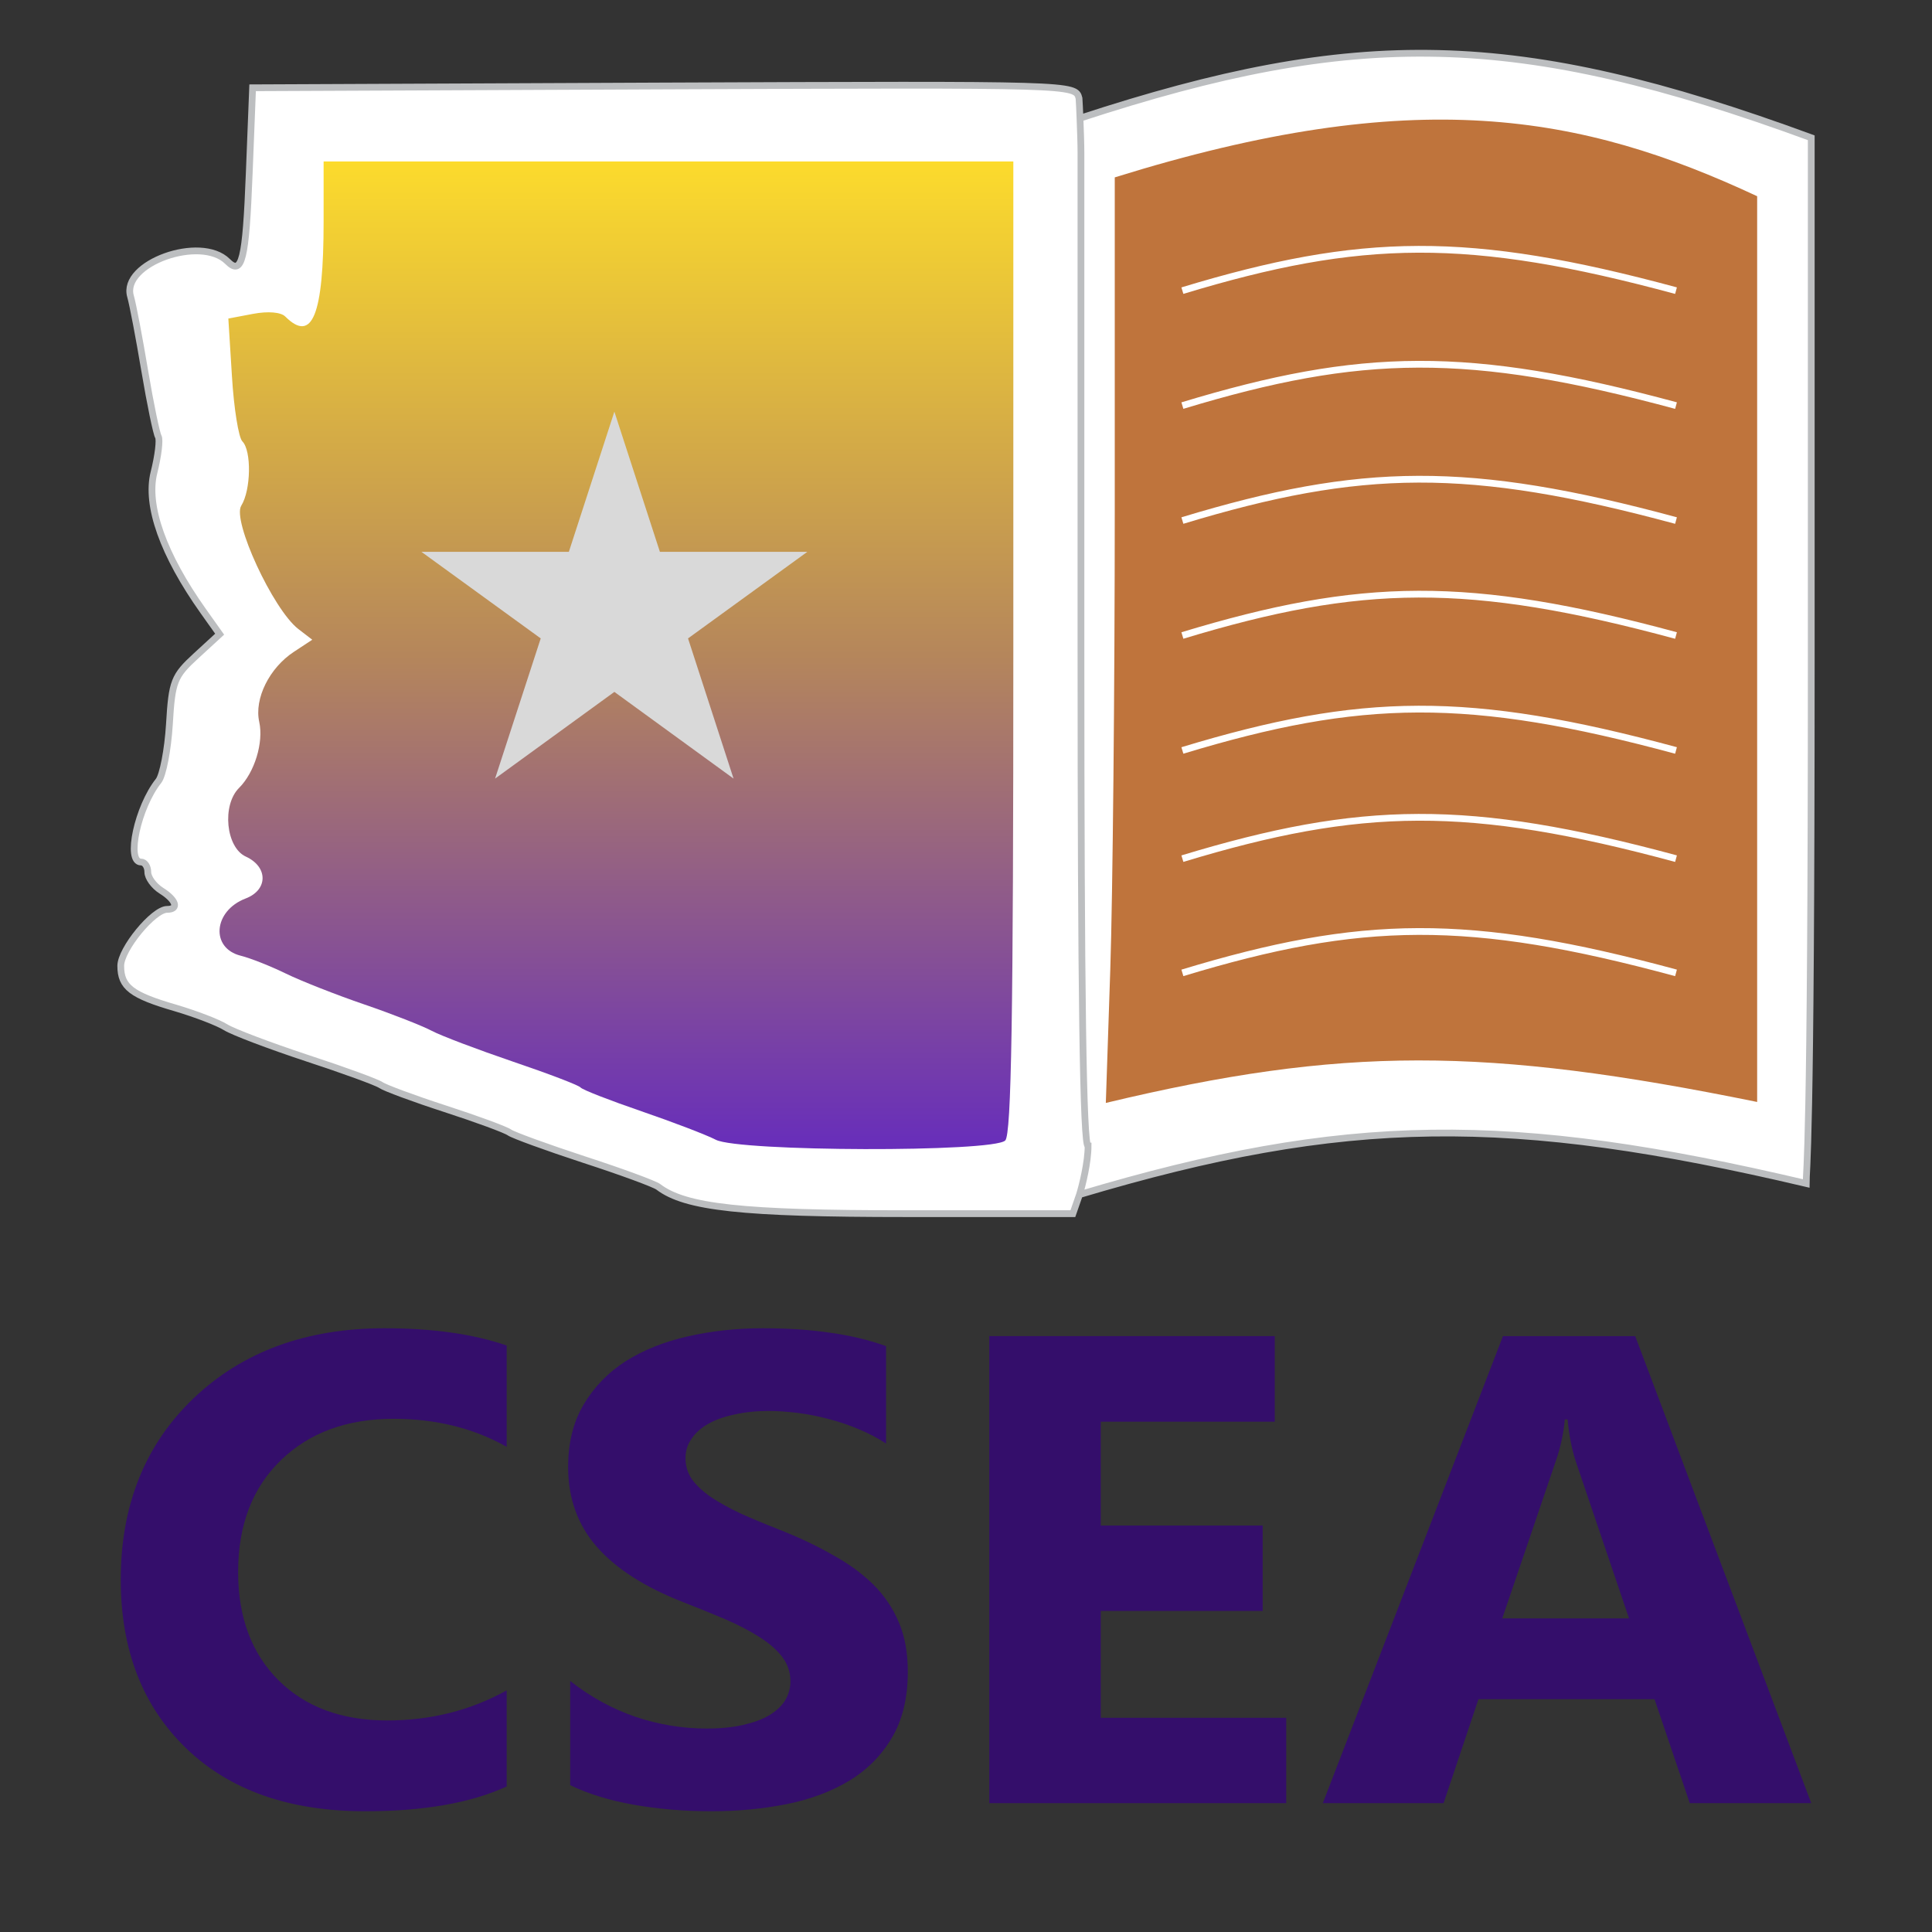 <svg width="16" height="16" viewBox="0 0 16 16" fill="none" xmlns="http://www.w3.org/2000/svg">
<rect x="0" y="0" width="16" height="16" fill="#333333" stroke="none"/>
<path d="M5.499 0.712C8.9 0.698 8.906 0.698 8.936 0.814C8.939 0.853 8.941 0.913 8.944 0.979C11.235 0.229 12.56 0.245 15 1.141V5.49C15 9.609 14.958 9.659 14.958 9.801C12.508 9.224 11.143 9.235 8.94 9.893L8.885 10.051H7.501C6.148 10.051 5.676 10 5.452 9.829C5.421 9.805 5.144 9.703 4.836 9.603C4.528 9.502 4.251 9.401 4.22 9.379C4.189 9.356 3.95 9.268 3.688 9.183C3.426 9.098 3.187 9.009 3.156 8.987C3.125 8.964 2.848 8.863 2.54 8.762C2.232 8.66 1.93 8.546 1.868 8.507C1.806 8.468 1.62 8.397 1.455 8.348C1.089 8.242 1 8.174 1 7.999C1 7.861 1.271 7.531 1.384 7.531C1.484 7.531 1.459 7.453 1.336 7.376C1.274 7.337 1.224 7.268 1.224 7.222C1.224 7.176 1.199 7.139 1.168 7.139C1.042 7.139 1.141 6.683 1.313 6.467C1.349 6.421 1.39 6.21 1.403 5.998C1.424 5.642 1.441 5.599 1.623 5.432L1.819 5.252L1.684 5.062C1.351 4.593 1.207 4.186 1.275 3.914C1.31 3.775 1.326 3.641 1.311 3.616C1.296 3.591 1.245 3.346 1.199 3.073C1.153 2.799 1.1 2.52 1.081 2.454C1.002 2.181 1.662 1.944 1.884 2.165C2.004 2.285 2.036 2.155 2.064 1.436L2.092 0.727L5.499 0.712Z" fill="white"/>
<path d="M8.94 9.893L8.885 10.051H7.501C6.148 10.051 5.676 10 5.452 9.829C5.421 9.805 5.144 9.703 4.836 9.603C4.528 9.502 4.251 9.401 4.22 9.379C4.189 9.356 3.95 9.268 3.688 9.183C3.426 9.098 3.187 9.009 3.156 8.987C3.125 8.964 2.848 8.863 2.54 8.762C2.232 8.66 1.93 8.546 1.868 8.507C1.806 8.468 1.62 8.397 1.455 8.348C1.089 8.242 1 8.174 1 7.999C1 7.861 1.271 7.531 1.384 7.531C1.484 7.531 1.459 7.453 1.336 7.376C1.274 7.337 1.224 7.268 1.224 7.222C1.224 7.176 1.199 7.139 1.168 7.139C1.042 7.139 1.141 6.683 1.313 6.467C1.349 6.421 1.39 6.21 1.403 5.998C1.424 5.642 1.441 5.599 1.623 5.432L1.819 5.252L1.684 5.062C1.351 4.593 1.207 4.186 1.275 3.914C1.31 3.775 1.326 3.641 1.311 3.616C1.296 3.591 1.245 3.346 1.199 3.073C1.153 2.799 1.1 2.52 1.081 2.454C1.002 2.181 1.662 1.944 1.884 2.165C2.004 2.285 2.036 2.155 2.064 1.436L2.092 0.727L5.499 0.712C8.9 0.698 8.906 0.698 8.936 0.814C8.939 0.853 8.941 0.913 8.944 0.979M8.94 9.893C8.964 9.815 9.011 9.625 9.011 9.491C8.97 9.491 8.952 8.225 8.952 5.379V1.267C8.952 1.195 8.948 1.08 8.944 0.979M8.94 9.893C11.143 9.235 12.508 9.224 14.958 9.801C14.958 9.659 15 9.609 15 5.49V1.141C12.56 0.245 11.235 0.229 8.944 0.979" stroke="#BCBEC0" stroke-width="0.056"/>
<path d="M2.362 2.621C2.586 2.844 2.68 2.611 2.68 1.834V1.337H5.536H8.392V5.357C8.392 8.41 8.376 9.394 8.325 9.445C8.226 9.544 6.119 9.538 5.928 9.439C5.851 9.399 5.574 9.293 5.312 9.203C5.05 9.113 4.823 9.025 4.808 9.006C4.792 8.987 4.54 8.891 4.248 8.792C3.955 8.692 3.653 8.578 3.576 8.537C3.499 8.496 3.247 8.397 3.016 8.318C2.785 8.239 2.493 8.124 2.368 8.063C2.243 8.002 2.075 7.935 1.994 7.915C1.741 7.852 1.767 7.543 2.034 7.441C2.221 7.37 2.221 7.179 2.036 7.094C1.871 7.019 1.836 6.668 1.98 6.525C2.109 6.396 2.184 6.149 2.147 5.979C2.104 5.786 2.231 5.531 2.434 5.398L2.586 5.298L2.469 5.208C2.26 5.044 1.921 4.31 1.998 4.188C2.079 4.058 2.084 3.732 2.007 3.655C1.976 3.624 1.937 3.382 1.921 3.118L1.891 2.638L2.097 2.599C2.22 2.576 2.326 2.585 2.362 2.621Z" fill="url(#paint0_linear_7_7376)"/>
<path d="M5.088 3.409L5.465 4.57L6.686 4.57L5.698 5.287L6.075 6.448L5.088 5.73L4.1 6.448L4.478 5.287L3.49 4.57L4.711 4.57L5.088 3.409Z" fill="#D9D9D9"/>
<path d="M9.232 4.194V1.469C11.724 0.693 13.096 0.945 14.552 1.625V5.375V9.126C12.298 8.667 11.116 8.665 9.158 9.134L9.195 8.026C9.215 7.417 9.232 5.693 9.232 4.194Z" fill="#BF743C"/>
<path d="M9.792 8.057C11.272 7.608 12.163 7.592 13.88 8.057" stroke="white" stroke-width="0.056"/>
<path d="M9.792 7.111C11.272 6.662 12.163 6.647 13.88 7.111" stroke="white" stroke-width="0.056"/>
<path d="M9.792 6.215C11.272 5.766 12.163 5.751 13.88 6.215" stroke="white" stroke-width="0.056"/>
<path d="M9.792 5.263C11.272 4.814 12.163 4.799 13.88 5.263" stroke="white" stroke-width="0.056"/>
<path d="M9.792 4.311C11.272 3.862 12.163 3.847 13.88 4.311" stroke="white" stroke-width="0.056"/>
<path d="M9.792 3.359C11.272 2.91 12.163 2.895 13.88 3.359" stroke="white" stroke-width="0.056"/>
<path d="M9.792 2.407C11.272 1.958 12.163 1.943 13.88 2.407" stroke="white" stroke-width="0.056"/>
<path d="M4.196 14.795C3.897 14.932 3.506 15 3.024 15C2.395 15 1.901 14.826 1.54 14.477C1.18 14.128 1 13.663 1 13.082C1 12.464 1.202 11.962 1.606 11.577C2.012 11.192 2.538 11 3.184 11C3.584 11 3.922 11.048 4.196 11.143V11.982C3.922 11.827 3.609 11.75 3.259 11.75C2.874 11.75 2.563 11.864 2.327 12.092C2.09 12.321 1.972 12.63 1.972 13.02C1.972 13.394 2.084 13.693 2.307 13.916C2.53 14.137 2.83 14.248 3.207 14.248C3.567 14.248 3.897 14.165 4.196 13.999V14.795Z" fill="#340E6B"/>
<path d="M4.722 14.784V13.921C4.888 14.052 5.068 14.151 5.263 14.218C5.457 14.283 5.653 14.315 5.852 14.315C5.968 14.315 6.069 14.305 6.155 14.285C6.242 14.265 6.315 14.239 6.372 14.204C6.431 14.168 6.475 14.127 6.503 14.08C6.532 14.032 6.546 13.979 6.546 13.924C6.546 13.848 6.523 13.781 6.478 13.722C6.432 13.662 6.369 13.607 6.289 13.557C6.211 13.507 6.117 13.458 6.009 13.411C5.9 13.365 5.783 13.317 5.657 13.268C5.337 13.143 5.098 12.989 4.94 12.807C4.783 12.626 4.705 12.406 4.705 12.149C4.705 11.948 4.748 11.775 4.834 11.631C4.92 11.486 5.036 11.366 5.183 11.272C5.331 11.179 5.503 11.111 5.697 11.067C5.892 11.023 6.097 11 6.315 11C6.528 11 6.717 11.013 6.881 11.038C7.047 11.061 7.199 11.098 7.338 11.148V11.955C7.27 11.91 7.194 11.87 7.112 11.836C7.032 11.802 6.949 11.774 6.864 11.752C6.778 11.729 6.692 11.712 6.606 11.701C6.522 11.691 6.442 11.685 6.366 11.685C6.261 11.685 6.166 11.695 6.08 11.715C5.994 11.733 5.922 11.759 5.863 11.793C5.804 11.827 5.758 11.868 5.726 11.917C5.693 11.964 5.677 12.017 5.677 12.076C5.677 12.141 5.695 12.199 5.731 12.252C5.768 12.302 5.819 12.35 5.886 12.397C5.953 12.442 6.034 12.487 6.129 12.532C6.224 12.575 6.332 12.62 6.452 12.667C6.616 12.732 6.763 12.801 6.892 12.875C7.024 12.947 7.136 13.028 7.23 13.12C7.323 13.212 7.394 13.317 7.444 13.436C7.494 13.553 7.518 13.689 7.518 13.846C7.518 14.061 7.474 14.243 7.387 14.39C7.301 14.536 7.184 14.655 7.035 14.746C6.886 14.836 6.713 14.901 6.515 14.941C6.318 14.98 6.111 15 5.892 15C5.667 15 5.452 14.982 5.248 14.946C5.046 14.91 4.871 14.856 4.722 14.784Z" fill="#340E6B"/>
<path d="M10.652 14.933H8.193V11.065H10.557V11.774H9.116V12.634H10.457V13.341H9.116V14.226H10.652V14.933Z" fill="#340E6B"/>
<path d="M15 14.933H13.994L13.702 14.072H12.244L11.955 14.933H10.955L12.447 11.065H13.542L15 14.933ZM13.491 13.403L13.05 12.103C13.018 12.006 12.995 11.89 12.982 11.755H12.959C12.949 11.868 12.925 11.981 12.887 12.092L12.441 13.403H13.491Z" fill="#340E6B"/>
<defs>
<linearGradient id="paint0_linear_7_7376" x1="5.105" y1="1.337" x2="5.105" y2="9.517" gradientUnits="userSpaceOnUse">
<stop stop-color="#FCDB2C"/>
<stop offset="0.5" stop-color="#B5865B"/>
<stop offset="1" stop-color="#672DBB"/>
</linearGradient>
</defs>
</svg>
